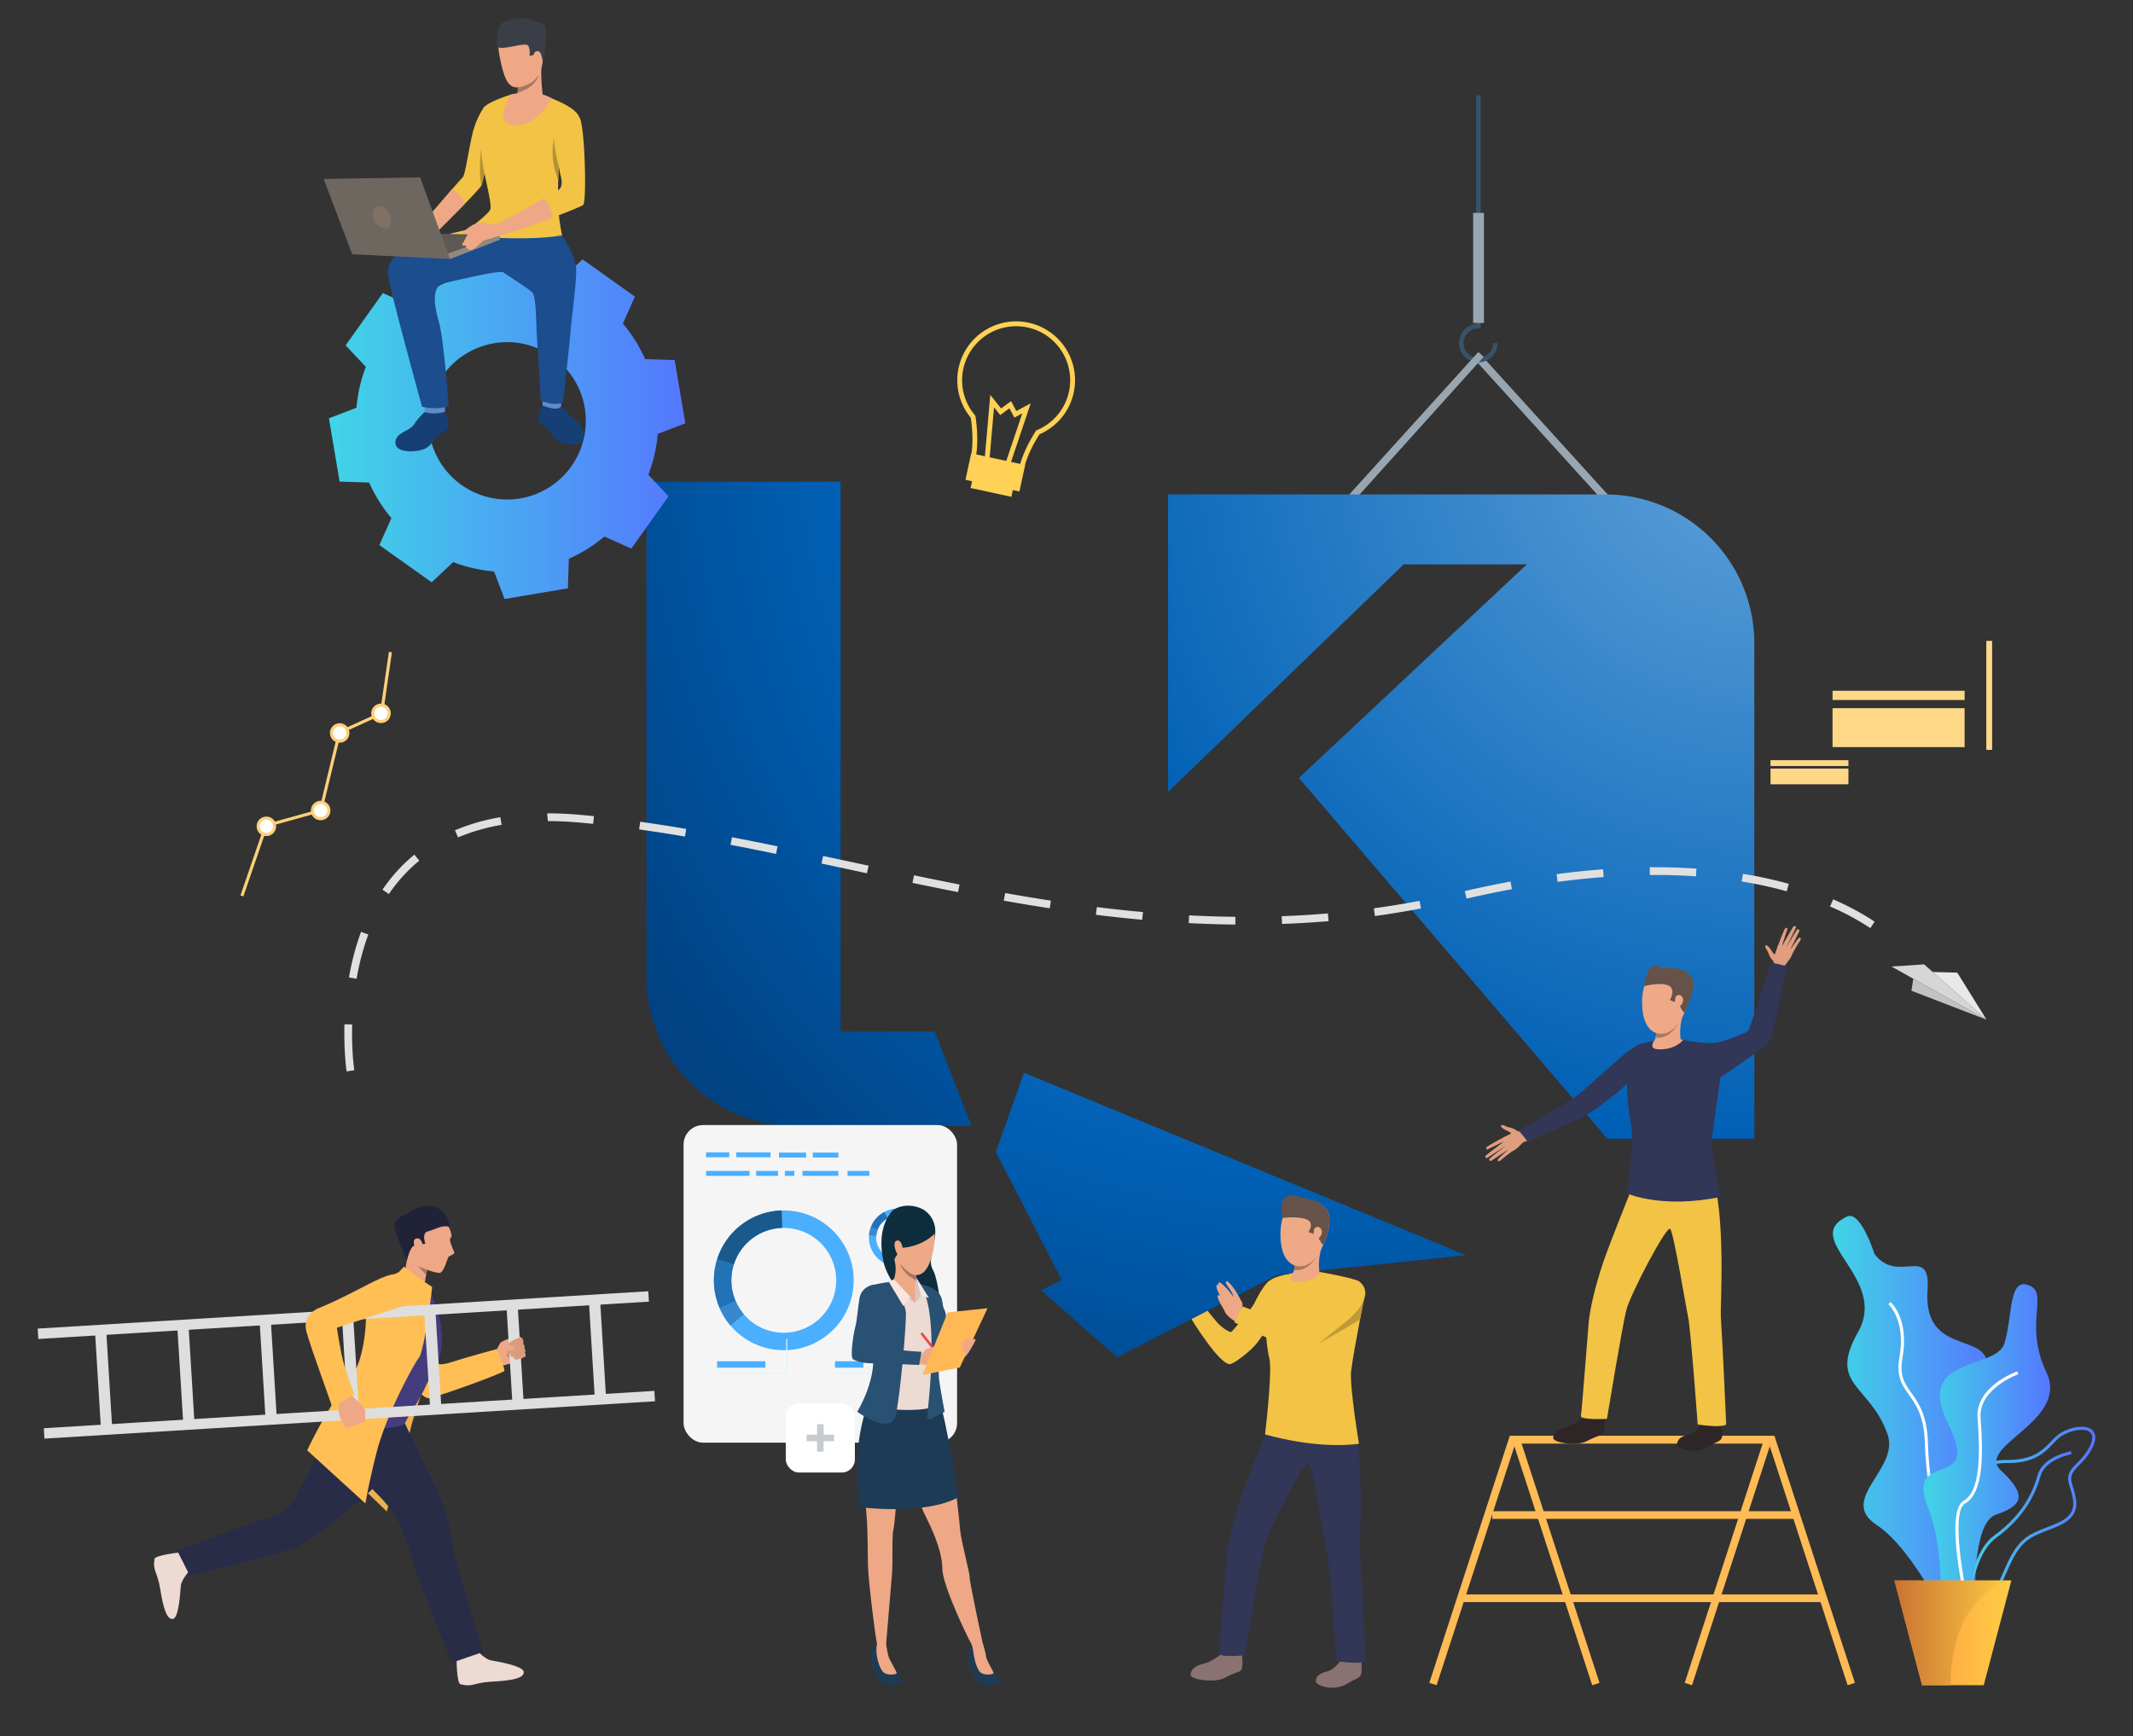 <svg xmlns="http://www.w3.org/2000/svg" xmlns:xlink="http://www.w3.org/1999/xlink" viewBox="0 0 2202.43 1792.94"><rect x="0" y="0" width="2202.43" height="1792.94" fill="#333333" stroke="none"/><defs><style>.cls-1{fill:url(#Gradiente_sem_nome_2);}.cls-2{fill:#98a6b1;}.cls-3{fill:#385369;}.cls-4{fill:url(#Gradiente_sem_nome_2-2);}.cls-5{fill:url(#linear-gradient);}.cls-6{fill:#fff;}.cls-7{fill:url(#linear-gradient-2);}.cls-8{fill:url(#linear-gradient-3);}.cls-9{fill:url(#linear-gradient-4);}.cls-10{fill:url(#linear-gradient-5);}.cls-11{fill:url(#linear-gradient-6);}.cls-12{fill:url(#linear-gradient-7);}.cls-13{fill:#fb5;}.cls-14{fill:#e09e7f;}.cls-15{fill:#323657;}.cls-16{fill:#eea987;}.cls-17{fill:#665249;}.cls-18{fill:#2e2626;}.cls-19{fill:#2f6b8c;}.cls-20{fill:#f2c344;}.cls-21{fill:#eea886;}.cls-22{fill:#a77860;}.cls-23{fill:#ffd255;}.cls-24{fill:#ffd078;}.cls-25{fill:#ffd887;}.cls-26{fill:#ffd989;}.cls-27{fill:#d6d6d6;}.cls-28{fill:#e8e8e8;}.cls-29{fill:#c2c2c2;}.cls-30{fill:#e0e0e0;}.cls-31{fill:#f5f5f5;}.cls-32{fill:#4aafff;}.cls-33{fill:#1a598c;}.cls-34{fill:#2273b5;}.cls-35{fill:#3788cc;}.cls-36{fill:#e2f3fe;}.cls-37{fill:#c5ccd1;}.cls-38{fill:#edb14f;}.cls-39{fill:#eddad3;}.cls-40{fill:#cf8c6c;}.cls-41{fill:#292c47;}.cls-42{fill:#ffbf55;}.cls-43{fill:#443c7d;}.cls-44{fill:#dedede;}.cls-45{fill:#db9c7c;}.cls-46{fill:#202338;}.cls-47{fill:#163f75;}.cls-48{fill:#5f8cc9;}.cls-49{fill:#1b4d8f;}.cls-50{fill:#3a3f47;}.cls-51{fill:#b59233;}.cls-52{fill:#5e5853;}.cls-53{fill:#91887f;}.cls-54{fill:#6e6760;}.cls-55{fill:#807066;}.cls-56{fill:#0e2d3d;}.cls-57{fill:#285173;}.cls-58{fill:#1d3b54;}.cls-59{fill:#d6c5be;}.cls-60{fill:#fae6de;}.cls-61{fill:#eb4747;}.cls-62{fill:#ffb855;}.cls-63{fill:url(#Gradiente_sem_nome_2-3);}.cls-64{fill:#8a7272;}.cls-65{fill:#c6cad9;}.cls-66{fill:#bf9a36;}</style><radialGradient id="Gradiente_sem_nome_2" cx="1606.37" cy="422.72" r="1109.21" gradientUnits="userSpaceOnUse"><stop offset="0" stop-color="#62a4db"/><stop offset="0.67" stop-color="#0060b5"/><stop offset="1" stop-color="#004282"/></radialGradient><radialGradient id="Gradiente_sem_nome_2-2" cx="1823.37" cy="435.88" r="1109.21" xlink:href="#Gradiente_sem_nome_2"/><linearGradient id="linear-gradient" x1="1892.52" y1="1475" x2="2057.97" y2="1475" gradientUnits="userSpaceOnUse"><stop offset="0" stop-color="#40d5e6"/><stop offset="1" stop-color="#57f"/></linearGradient><linearGradient id="linear-gradient-2" x1="2013.89" y1="1567.32" x2="2163.5" y2="1567.32" xlink:href="#linear-gradient"/><linearGradient id="linear-gradient-3" x1="2026.68" y1="1589.07" x2="2138.98" y2="1589.07" xlink:href="#linear-gradient"/><linearGradient id="linear-gradient-4" x1="1986.12" y1="1498.71" x2="2116.91" y2="1498.71" xlink:href="#linear-gradient"/><linearGradient id="linear-gradient-5" x1="1956.11" y1="1686.29" x2="2076.79" y2="1686.29" gradientUnits="userSpaceOnUse"><stop offset="0" stop-color="#ff9340"/><stop offset="1" stop-color="#ffce45"/></linearGradient><linearGradient id="linear-gradient-6" x1="1956.11" y1="1686.29" x2="2076.79" y2="1686.29" gradientUnits="userSpaceOnUse"><stop offset="0" stop-color="#c97332"/><stop offset="1" stop-color="#ffce45"/></linearGradient><linearGradient id="linear-gradient-7" x1="339.64" y1="434.58" x2="707.64" y2="434.58" xlink:href="#linear-gradient"/><radialGradient id="Gradiente_sem_nome_2-3" cx="1674.54" cy="569.49" r="1109.21" gradientTransform="translate(-398.59 727.94) rotate(-27.25)" xlink:href="#Gradiente_sem_nome_2"/></defs><title>constru</title><g id="Camada_2" data-name="Camada 2"><path class="cls-1" d="M867.94,1065.36V497.44H667.45v511.67a153.73,153.73,0,0,0,153.74,153.73h182l-38.1-97.48Z"/></g><g id="Слой_1" data-name="Слой 1"><rect class="cls-2" x="1590.64" y="343.16" width="8" height="202.87" transform="translate(114.95 1186.92) rotate(-42.22)"/><path class="cls-3" d="M1526.48,374.16a19.9,19.9,0,0,0,19.88-19.88h-4.68a15.2,15.2,0,1,1-15.2-15.2h2.34V98.4h-4.68V334.53a19.88,19.88,0,0,0,2.34,39.63Z"/><polygon class="cls-2" points="1393.32 522.4 1387.4 517.02 1526.48 363.5 1531.97 368.45 1393.32 522.4"/><path class="cls-4" d="M1657.7,510.6H1206V818l243.36-235.17h127.15L1341.19,803.36,1659.74,1176h151.69V664.33A153.73,153.73,0,0,0,1657.7,510.6Z"/><rect class="cls-2" x="1521.09" y="219.86" width="11.19" height="113.65" transform="translate(3053.37 553.38) rotate(180)"/><path class="cls-5" d="M1907,1256.37c14.27-6.82,28.47,38.6,28.47,38.6,24.25,32,58.13-10.59,54.82,37.31-5.8,83.81,96.47,26.35,49.29,113.86s41.66,49.47,12.34,120,8.68,154.7-35.44,120.12c0,0-38.84-85.18-78.9-111.54s24-57.63,11.46-93.42c-18.2-52-62.07-49.95-30.44-105.83S1858.48,1279.57,1907,1256.37Z"/><path class="cls-6" d="M2030.42,1654.24c-19.12-13.45-41.5-107.17-42.84-163-.68-28.59-9.13-40.51-16.59-51-7.13-10-13.28-18.72-9.7-38.64,6.86-38.08-11.16-54.51-11.35-54.67l2.09-2.38c.8.7,19.57,17.65,12.38,57.61-3.36,18.61,2.17,26.4,9.16,36.25,7.34,10.35,16.47,23.22,17.18,52.78,1.43,59.9,24.31,148.4,41.49,160.48Z"/><path class="cls-7" d="M2037.58,1661.18a41.15,41.15,0,0,1-8.09-.87c-7.37-1.49-12.2-5.38-14.36-11.56-5.16-14.74,6.79-38.69,16.48-50.24.16-.19,16.39-20,14.66-47.51-.29-4.61-.77-8.87-1.19-12.63-1.22-10.88-2.1-18.74,2.57-24,4.12-4.63,12.07-6.63,26.58-6.7,25.45-.12,35.51-10.65,43.6-19.12,3.43-3.6,6.68-7,10.62-9.14h0c12.68-6.93,26.11-8,31.94-2.42,2.77,2.62,5.1,7.76.52,17.34-4.19,8.76-9.62,14.3-14,18.76-5.87,6-9.75,10-7.73,17.84.47,1.85,1,3.72,1.57,5.6,3.92,13.42,8.37,28.63-14.6,39-4.87,2.19-9.31,3.94-13.23,5.47-16,6.29-25.71,10.09-36.64,33.15-2.11,4.47-4,8.7-5.78,12.79C2061.9,1646.42,2055.38,1661.18,2037.58,1661.18Zm92.38-179c-3.51,1.92-6.44,5-9.84,8.55-8.5,8.9-19.08,20-45.88,20.11-13.34.06-20.81,1.8-24.23,5.63-3.73,4.2-2.92,11.47-1.79,21.54.43,3.79.91,8.1,1.2,12.78,1.82,28.79-14.68,48.9-15.38,49.74-9.6,11.43-20.47,34.17-15.92,47.16,1.76,5.06,5.8,8.25,12,9.51,21.63,4.37,27.6-9.17,37.49-31.59,1.82-4.11,3.69-8.36,5.83-12.86,11.46-24.19,22.15-28.39,38.33-34.74,3.89-1.53,8.29-3.25,13.09-5.41,20.46-9.2,16.77-21.82,12.86-35.18-.56-1.91-1.11-3.82-1.6-5.71-2.46-9.61,2.4-14.57,8.54-20.84,4.42-4.51,9.43-9.62,13.4-17.91,2.07-4.34,3.79-10.24.15-13.68-4.77-4.53-16.92-3.28-28.25,2.9Z"/><path class="cls-8" d="M2029.83,1679.44l-3.15-.17c.15-3,4.14-72.91,32.22-93.37,30.81-22.46,40.52-46.6,45.15-62.79,5.45-19.09,33.2-24.2,34.37-24.4l.56,3.11c-.27,0-27,5-31.89,22.15-4.75,16.65-14.73,41.45-46.33,64.48C2033.88,1608,2029.87,1678.73,2029.83,1679.44Z"/><path class="cls-9" d="M2094,1327c-20-6.85-15.81,31.62-24.24,60.09s-93.83,12.42-58,83.69-45.33,23.84-21.08,86,2.11,128.73,28.46,111.8,14.81-95.24,42.22-104.55,31.88-20.16,4.74-45.46,71.12-50.43,46.87-101.52S2117.1,1334.86,2094,1327Z"/><path class="cls-6" d="M2031.42,1665.6c-2.51-10.65-24-104.35-3.94-115.68,17.63-10,17.19-48.81,14.44-85.48-2.43-32.46,39.25-47.63,41-48.26l1.06,3c-.42.15-41.19,15-38.93,45,2.82,37.66,3.12,77.62-16,88.47-15.19,8.6-1.21,83.91,5.46,112.21Z"/><polygon class="cls-10" points="2076.8 1632.23 2048.3 1740.35 1984.61 1740.35 1956.11 1632.23 2076.8 1632.23"/><path class="cls-11" d="M2076.79,1632.23s-62.73,11.79-62.73,108.12h-29.45l-28.5-108.12Z"/><path class="cls-12" d="M669.48,490.31a155.32,155.32,0,0,0,9.67-42.22l28.49-10.9-5.5-32.68-5.51-32.68-30.49-1a155.09,155.09,0,0,0-23-36.71l12.42-27.83-27-19.21-27-19.22-22.22,20.86a155.42,155.42,0,0,0-42.22-9.68l-10.9-28.49-32.68,5.51-32.68,5.51-1,30.49a154.77,154.77,0,0,0-36.71,23l-27.83-12.43-19.22,27-19.21,27,20.86,22.23a155.35,155.35,0,0,0-9.68,42.21L339.64,432l5.51,32.67,5.5,32.68,30.5,1a154.77,154.77,0,0,0,23,36.71l-12.43,27.84,27,19.21,27,19.22,22.23-20.86a155.34,155.34,0,0,0,42.21,9.67L521,618.58l32.67-5.5,32.68-5.51,1-30.49a155.09,155.09,0,0,0,36.71-23l27.84,12.42,19.21-27,19.22-27Zm-193,10.48A81.26,81.26,0,1,1,589.85,481.7,81.26,81.26,0,0,1,476.53,500.79Z"/><polygon class="cls-13" points="1564.65 1490.72 1820.04 1490.72 1739.55 1737.9 1747.07 1740.35 1830.94 1482.8 1558.9 1482.8 1475.84 1737.9 1483.36 1740.35 1564.65 1490.72"/><polygon class="cls-13" points="1651.57 1737.9 1571.08 1490.72 1826.46 1490.72 1907.75 1740.35 1915.28 1737.9 1832.21 1482.8 1560.18 1482.8 1644.04 1740.35 1651.57 1737.9"/><rect class="cls-13" x="1540.89" y="1560.64" width="312.58" height="7.92"/><rect class="cls-13" x="1508.69" y="1646.59" width="373.98" height="7.92"/><path class="cls-14" d="M1831.1,1000.13s1.81-6.19-.95-8.62c-2.35-2.07-3.89-6.45-4.36-7.79-.64-1.8-4.65-6.59-2.39-7.42s7,7.59,8.34,9.15,2.86-7.54,4.45-9,16.52,1.93,14.75,8-7.7,11.51-7.79,12.65a39.94,39.94,0,0,1-1.11,4.5Z"/><path class="cls-14" d="M1835.44,977.8s6.66-18.39,8.13-19.24,2.44-.44,1.89,1.31-5.92,18-5.92,18,11.54-20.44,12.59-21.41c.61-.56,2.55.14,2.34,1.1S1844,979.39,1844,979.39s10.8-19.07,11.92-19.61a1.51,1.51,0,0,1,1.9,2.08c-.71,1.47-9.73,19.74-9.73,19.74s8.73-13.39,10-13.29c.74.06,2.45.59.08,4s-7.09,12-7.09,12Z"/><path class="cls-14" d="M1574.45,1167.19s-5.9,2.6-8.68.18c-2.36-2-6.89-3-8.29-3.3-1.86-.39-7.14-3.74-7.66-1.39s8.43,5.93,10.16,7.06-7.1,3.83-8.32,5.59,4.07,16.13,9.91,13.57,10.4-9.13,11.52-9.38a38.39,38.39,0,0,0,4.32-1.69Z"/><path class="cls-14" d="M1552.88,1174.42s-17.36,9-18,10.57-.11,2.48,1.55,1.71,17-8.22,17-8.22-18.76,14.11-19.58,15.28c-.48.68.47,2.51,1.4,2.18s20.32-13.26,20.32-13.26-17.5,13.21-17.89,14.39a1.51,1.51,0,0,0,2.31,1.6c1.37-.89,18.29-12.23,18.29-12.23s-12.12,10.42-11.87,11.61c.16.73.91,2.35,3.95-.43s10.92-8.6,10.92-8.6Z"/><path class="cls-15" d="M1568.23,1167.5l9.3,11.46s59.82-24.72,69-33.3c0,0,2.42-.93,14.8-10.75h0c2.65-2.1,5.24-4.09,7.61-5.83l1.61-1.44h0l16.52-14.75s30-15.93,17.78-33.14c0,0-5.09-4.6-12.9-.89s-19.11,13.47-21.78,16-20,17.36-21,18.3c-3.46,3.51-15.24,14-21.32,18.59C1617.16,1139.85,1568.23,1167.5,1568.23,1167.5Z"/><path class="cls-16" d="M1739.32,1045.85v0a71.5,71.5,0,0,1-8.13,13.42c-10.58,13.58-35.26,13.91-35.62-23.36a57.46,57.46,0,0,1,2.23-17.42c5-16.54,16.92-19.29,16.92-19.29,8.77-.49,24.11,1.68,29.22,13.1C1747.56,1020.43,1744.94,1033.87,1739.32,1045.85Z"/><path class="cls-17" d="M1739.32,1045.85v0s-1.27.33-5.82-8.87c-.91-1.84-1.62-.52-2-1.34l-7.26-2.83s7.18-12-2.21-15.34c-9.58-3.39-24.22,1-24.22,1,3.13-29.6,16.92-19.29,16.92-19.29,8.77-.49,27.51,0,32.63,11.46C1751,1018.79,1744.94,1033.87,1739.32,1045.85Z"/><path class="cls-16" d="M1730,1030.08c.54-2.49,5.46-4.63,7.55.72s-4.9,11-6.75,9.86S1729.11,1034.21,1730,1030.08Z"/><path class="cls-18" d="M1635.64,1463.59s-10.17,8.31-18.73,10.16-13.05,6.23-13.11,11.31,24.63,8.43,34.42,3.31c14.62-7.64,16.1-5.34,17.72-9.16s.32-13.93.43-15.14C1656.5,1462.57,1635.64,1463.59,1635.64,1463.59Z"/><path class="cls-18" d="M1636.34,1460.82a33.93,33.93,0,0,0-.94,4.24c.16.09,19.28,2.23,18.7-1.1-.47-2.7-1.14-5.63-1.14-5.63Z"/><path class="cls-18" d="M1757.27,1470.25s-6.33,9.58-14.36,11.51-10.85,4.92-11.24,9.7,18.68,11,32.08,2.65c8.8-5.52,12.08-5.21,13.86-8.72s.43-13.38.6-14.52C1778.43,1469.46,1757.27,1470.25,1757.27,1470.25Z"/><path class="cls-19" d="M1759.4,1466.75a36.83,36.83,0,0,0-.24,4.13c.15.1,17.8,3.22,17.7,0a25,25,0,0,0-1.12-5.68Z"/><path class="cls-20" d="M1686.51,1223.27s-24,59.51-30.89,79.72c-9.07,26.59-14.07,50-15.21,62.76-1.44,16-7.07,91.69-8.07,96.38s26.93,3.11,26.93,3.11,15.71-95.4,20-112.47c4-15.9,41.71-88,45.34-83.68s15.72,78.16,18.41,90.7,9.91,111.25,9.91,111.25,24.52,3.93,29.45,0c0,0-3.86-88-5.58-111.53-.65-9,5.67-107.25-9.48-146.89C1759.3,1191.67,1686.51,1223.27,1686.51,1223.27Z"/><path class="cls-15" d="M1712.4,1073.85s-20.76,4.26-23.45,6.64c-2.92,2.54-8.76,28.22-9.07,35.15s1.48,35.46,4.4,46.23-2.59,55.6-4.43,70.53c0,0,36,16.35,96.82,3.61,0,0-10.68-46.41-8.89-61.17,2.31-18.91,8.46-60.32,8.46-60.32s5.58-39.45.43-38.48c-16.87,3.18-38.65-2.19-38.65-2.19Z"/><path class="cls-21" d="M1707.75,1078.65s6.37,4.79,27.67-4.6a58.83,58.83,0,0,1,2.06-25.24c4.18-13.64-27.47,14.22-27.47,14.22.35.24.41,1.61.22,3.51,0,.12,0,.24,0,.37a36.52,36.52,0,0,1-.85,4.65c0,.21-.1.41-.16.62C1708,1076.74,1707.75,1074.67,1707.75,1078.65Z"/><path class="cls-22" d="M1709.33,1071.56h0c15.26,2,23.59-14.48,23.83-15-10.44,15.23-23,10.29-23,10.29h0A38.94,38.94,0,0,1,1709.33,1071.56Z"/><path class="cls-21" d="M1707.84,1074.83s-4.88,7.26,1.92,8.5,20.69-.28,28.26-9.48C1738,1073.85,1718.08,1070,1707.84,1074.83Z"/><path class="cls-15" d="M1742.94,1112.94c-2.16-4.46,3.3-16.1,12.56-24.22a68.24,68.24,0,0,1,19-11.86c3.81-1.42,29.86-9.82,31.12-13.08,1.59-4.12,8.5-24.39,9.06-26.16,1.12-3.53,14.12-43.62,14.12-43.62l16.2,3.71s-12.08,58-13.59,65.4c-1,4.89-1.82,13.53-12.72,20.49-11.09,7.08-35.38,25-37.82,26S1752.56,1132.8,1742.94,1112.94Z"/><path class="cls-23" d="M1023.48,496.86a30.32,30.32,0,0,1-15.67-10.47,22.71,22.71,0,0,1-4.58-18.66c1.76-12.8.56-26.65-.81-36.27a60.79,60.79,0,1,1,70.86,17.06c-7,11.14-12,21.62-14.81,31.18-2.89,13.07-17.56,21-32.75,17.72C1025,497.26,1024.22,497.07,1023.48,496.86Zm41.31-157.76a55.81,55.81,0,0,0-58.11,89.7l.46.55.1.7c1.46,10,2.8,24.74.91,38.45l0,.19a17.76,17.76,0,0,0,3.64,14.67,25.62,25.62,0,0,0,15,9.2c12.55,2.72,24.6-3.56,26.86-14l0-.1,0-.09c3-10.2,8.36-21.36,15.81-33.17l.42-.66.73-.3a55.81,55.81,0,0,0-5.85-105.14Z"/><polygon class="cls-23" points="1016.71 474.26 1022.51 407.79 1033.68 421.81 1044.01 414.26 1049.43 424.51 1064.31 416.46 1043.01 479.78 1038.3 478.19 1055.56 426.84 1047.38 431.27 1042.3 421.67 1032.77 428.64 1026.38 420.63 1021.66 474.69 1016.71 474.26"/><rect class="cls-23" x="1003.56" y="491.29" width="43.11" height="17.37" transform="translate(129.14 -205.76) rotate(12.23)"/><rect class="cls-23" x="999.27" y="473.82" width="56.98" height="27.97" transform="translate(126.61 -206.59) rotate(12.23)"/><polygon class="cls-24" points="251.3 925.71 248.29 924.68 273.49 851.33 329.78 835.75 349.15 755.34 392.5 735.6 401.54 673.15 404.68 673.61 395.4 737.78 351.87 757.59 332.43 838.31 275.95 853.95 251.3 925.71"/><path class="cls-6" d="M337.61,831.59a8.47,8.47,0,1,1-11.94-1.06A8.48,8.48,0,0,1,337.61,831.59Z"/><path class="cls-24" d="M337.56,844.74a10.06,10.06,0,1,1,1.26-14.17A10.07,10.07,0,0,1,337.56,844.74Zm-10.87-13a6.89,6.89,0,1,0,9.7.86A6.88,6.88,0,0,0,326.69,831.75Z"/><path class="cls-6" d="M357.24,751.51a8.47,8.47,0,1,1-11.93-1.06A8.46,8.46,0,0,1,357.24,751.51Z"/><path class="cls-24" d="M357.2,764.66a10.06,10.06,0,1,1,1.26-14.17A10.07,10.07,0,0,1,357.2,764.66Zm-10.87-13a6.89,6.89,0,1,0,9.7.87A6.89,6.89,0,0,0,346.33,751.66Z"/><path class="cls-6" d="M399.92,731.23A8.48,8.48,0,1,1,388,730.17,8.48,8.48,0,0,1,399.92,731.23Z"/><path class="cls-24" d="M399.88,744.39a10.07,10.07,0,1,1,1.26-14.18A10.09,10.09,0,0,1,399.88,744.39Zm-10.88-13a6.89,6.89,0,1,0,9.7.86A6.89,6.89,0,0,0,389,731.39Z"/><path class="cls-6" d="M281.54,847.92a8.48,8.48,0,1,1-11.94-1.06A8.48,8.48,0,0,1,281.54,847.92Z"/><path class="cls-24" d="M281.5,861.07a10.06,10.06,0,1,1,1.26-14.17A10.08,10.08,0,0,1,281.5,861.07Zm-10.88-13a6.89,6.89,0,1,0,9.7.86A6.9,6.9,0,0,0,270.62,848.08Z"/><rect class="cls-25" x="1892.21" y="713.34" width="136.36" height="9.56" transform="translate(3920.78 1436.25) rotate(180)"/><rect class="cls-25" x="1892.21" y="731.36" width="136.36" height="40.19" transform="translate(3920.78 1502.91) rotate(180)"/><rect class="cls-25" x="1828.16" y="785.06" width="80.44" height="6.01" transform="translate(3736.75 1576.12) rotate(180)"/><rect class="cls-25" x="1828.16" y="793.69" width="80.44" height="16.26" transform="translate(3736.75 1603.64) rotate(180)"/><rect class="cls-26" x="2050.96" y="661.83" width="6.01" height="112.6" transform="translate(4107.93 1436.25) rotate(180)"/><polygon class="cls-27" points="2051.19 1053.04 1953.03 998.14 1986.77 995.92 2051.19 1053.04"/><polygon class="cls-28" points="2051.19 1053.04 2020.98 1004.45 1995.64 1003.78 2051.19 1053.04"/><polygon class="cls-29" points="1975.6 1010.76 1973.64 1023.14 2051.19 1053.04 1975.6 1010.76"/><path class="cls-30" d="M357.89,1106.43c-.1-.65-2.34-16-2.34-39.44,0-3,0-6,.11-9.19l8,.2c-.08,3.11-.11,6.11-.11,9a292.51,292.51,0,0,0,2.25,38.26Zm10.32-95.65-7.88-1.36a265.35,265.35,0,0,1,12.46-47.08l7.5,2.78A258.38,258.38,0,0,0,368.21,1010.78Zm1563-52.31a263.27,263.27,0,0,0-41.59-22.34l3.17-7.34a270.59,270.59,0,0,1,42.86,23Zm-655.66-3.67c-15.74-.15-31.93-.66-48.14-1.51l.42-8c16.1.84,32.17,1.35,47.79,1.5Zm48.16-.63-.28-8c16-.58,32-1.55,47.7-2.88l.68,8C1356,952.61,1339.81,953.59,1323.69,954.17Zm-144.32-4.32c-15.52-1.41-31.62-3.14-47.83-5.16l1-7.94c16.14,2,32.14,3.73,47.58,5.13ZM1419.68,946,1418.6,938c15.75-2.16,31.61-4.74,47.15-7.7l1.49,7.86C1451.57,941.18,1435.57,943.79,1419.68,946ZM1083.9,938c-15.14-2.32-31.1-5-47.43-7.87l1.4-7.88c16.26,2.89,32.16,5.53,47.24,7.85Zm430.4-10-1.8-7.8c15.91-3.67,31.77-7,47.16-9.82l1.46,7.87C1545.84,921.1,1530.09,924.37,1514.3,928ZM401.56,923.29l-6.62-4.49a170.08,170.08,0,0,1,32.93-36.2l5.07,6.19A161.5,161.5,0,0,0,401.56,923.29Zm587.67-2c-14.57-2.86-30-6-47.08-9.54l1.63-7.83c17.08,3.56,32.45,6.67,47,9.52Zm855.63-.86a430.63,430.63,0,0,0-46.44-10.1l1.28-7.89a438.85,438.85,0,0,1,47.3,10.28Zm-236.55-9.75-1.06-7.93c16.24-2.17,32.37-3.87,48-5l.6,8C1640.38,906.89,1624.4,908.57,1608.31,910.72ZM1751.13,905c-13.46-.92-27.47-1.45-41.61-1.38l-6,0-.07-8,6.22,0c14.29,0,28.44.47,42,1.4Zm-856-3.16-46.92-10.08,1.68-7.82L896.86,894Zm-93.84-20c-17.14-3.54-32.52-6.61-47-9.39l1.51-7.86c14.51,2.79,29.92,5.87,47.1,9.42ZM472.92,864.8l-3.13-7.37a213.15,213.15,0,0,1,46.82-13.5l1.36,7.89A204.1,204.1,0,0,0,472.92,864.8Zm234.31-.89c-16.37-2.78-32.28-5.26-47.29-7.35l1.11-7.93c15.08,2.11,31.07,4.6,47.52,7.39Zm-94.76-13.12q-6.87-.69-13.73-1.3c-11.36-1-22.48-1.53-33.06-1.53l-.67-8h.33q16.73,0,34.11,1.56,6.91.62,13.83,1.32Z"/><rect class="cls-31" x="705.81" y="1161.85" width="282.42" height="328.01" rx="20.18"/><path class="cls-32" d="M877.26,1297.9a72.17,72.17,0,1,0-135.91,48.61c.55,1.52,1.14,3,1.78,4.49a72.17,72.17,0,0,0,134.13-53.1Zm-49.73,75.25a54,54,0,0,1-67.84-29.36c-.48-1.1-.92-2.22-1.33-3.37a54.11,54.11,0,1,1,69.17,32.73Z"/><path class="cls-33" d="M757.65,1306.07l-17.24-5.38A72.26,72.26,0,0,1,807.15,1250l.54,18.06a54.2,54.2,0,0,0-50,38Z"/><path class="cls-34" d="M759.69,1343.79,743.13,1351c-.64-1.46-1.23-3-1.78-4.49a71.87,71.87,0,0,1-.94-45.82l17.24,5.38a53.89,53.89,0,0,0,.71,34.35C758.77,1341.57,759.21,1342.69,759.69,1343.79Z"/><path class="cls-35" d="M754.32,1369a71.54,71.54,0,0,1-11.19-18l16.56-7.21a53.76,53.76,0,0,0,8.39,13.48Z"/><path class="cls-32" d="M939.84,1342a29.86,29.86,0,0,0-25.54,54c.61.28,1.22.55,1.84.79a29.86,29.86,0,0,0,23.7-54.77Zm7.46,36.56a22.39,22.39,0,0,1-22,12.75,22.65,22.65,0,0,1-6.39-1.49q-.71-.27-1.38-.6a22.38,22.38,0,1,1,29.8-10.66Z"/><path class="cls-33" d="M907.25,1379.36l-6.62,3.47a29.94,29.94,0,0,1,4.7-34.34l5.44,5.13a22.43,22.43,0,0,0-3.52,25.74Z"/><path class="cls-34" d="M918.88,1389.8l-2.74,7c-.62-.24-1.23-.51-1.84-.79a29.73,29.73,0,0,1-13.67-13.13l6.62-3.47a22.2,22.2,0,0,0,10.25,9.84Q918.18,1389.53,918.88,1389.8Z"/><path class="cls-32" d="M954.06,1290.83a29.85,29.85,0,1,0-54-25.54c-.29.61-.56,1.22-.8,1.83a29.86,29.86,0,0,0,54.77,23.71Zm-36.56,7.46a22.39,22.39,0,0,1-11.26-28.43c.19-.46.38-.92.6-1.38a22.39,22.39,0,0,1,29.81-10.66,22.39,22.39,0,0,1-19.15,40.47Z"/><path class="cls-32" d="M916.68,1258.23l-3.47-6.62a29.91,29.91,0,0,1,34.34,4.71l-5.13,5.44a22.37,22.37,0,0,0-25.74-3.53Z"/><path class="cls-34" d="M906.24,1269.86l-7-2.74c.24-.61.51-1.22.8-1.83a29.73,29.73,0,0,1,13.12-13.68l3.47,6.62a22.3,22.3,0,0,0-9.84,10.25C906.62,1268.94,906.43,1269.4,906.24,1269.86Z"/><path class="cls-35" d="M897.31,1275.65a29.84,29.84,0,0,1,2-8.53l7,2.74a22.37,22.37,0,0,0-1.48,6.39Z"/><polygon class="cls-36" points="917.9 1418.41 862.15 1418.41 862.15 1417.3 916.79 1417.3 916.79 1396.24 917.9 1396.24 917.9 1418.41"/><polygon class="cls-36" points="812.92 1418.41 740.41 1418.41 740.41 1417.3 811.81 1417.3 811.81 1382.83 812.92 1382.83 812.92 1418.41"/><rect class="cls-32" x="740.41" y="1405.77" width="49.89" height="6.65"/><rect class="cls-32" x="862.15" y="1405.77" width="29.34" height="6.65"/><rect class="cls-32" x="729.11" y="1190" width="23.88" height="5.1"/><rect class="cls-32" x="828.65" y="1209.21" width="37.05" height="5.1"/><rect class="cls-32" x="780.75" y="1209.21" width="22.62" height="5.1"/><rect class="cls-32" x="729.11" y="1209.21" width="44.81" height="5.1"/><rect class="cls-32" x="760.25" y="1190" width="35.38" height="5.1"/><rect class="cls-32" x="810.44" y="1209.21" width="9.72" height="5.1"/><rect class="cls-32" x="839.27" y="1190.29" width="26.43" height="5.1"/><rect class="cls-32" x="875.12" y="1209.21" width="22.54" height="5.1"/><rect class="cls-32" x="804.33" y="1190.29" width="28.02" height="5.1"/><rect class="cls-6" x="811.34" y="1449.3" width="71.36" height="71.36" rx="13.47"/><rect class="cls-37" x="843.65" y="1470.78" width="6.75" height="28.39"/><rect class="cls-37" x="843.65" y="1470.78" width="6.75" height="28.39" transform="translate(2332.01 637.96) rotate(90)"/><path class="cls-15" d="M986.38,1375.08h0C986.26,1375.15,986.23,1375.15,986.38,1375.08Z"/><path class="cls-38" d="M456,1377.31s-29.6,86.35-31.49,96.1c-2.07,10.66-25.22,87.41-25.22,87.41s-48.58-47.57-63.76-59.64S435.08,1374.77,456,1377.31Z"/><path class="cls-39" d="M471.4,1712s9.81-4,13.84-5.69,4.63-5.45,6.33-2.95,10.11,10.16,14.64,11.13,34,5.45,34.6,12.13-13.16,9-32.56,10-19.86,6-32.79,2.72C471.43,1738.37,471.4,1712,471.4,1712Z"/><path class="cls-39" d="M185.54,1603.22s4.86,9,6.93,12.76,5.75,3.92,3.51,5.82-8.77,10.83-9.24,15.33-1.72,33.46-8.12,34.72-10.11-11.79-13.11-30.44-7.89-18.59-6-31.44C160,1606,185.54,1603.22,185.54,1603.22Z"/><path class="cls-21" d="M510.89,1397.11s4.71-8.59,5.47-9.89,4.53-3.09,9-4.79,11.36-2,12-1.48a4.22,4.22,0,0,1,2.28,2.68,8.13,8.13,0,0,1,.19,4.1,4.92,4.92,0,0,1,1.21,4.6,4.29,4.29,0,0,1,.42,4.76s1.73,2,.54,3.93a32,32,0,0,0-5,2.89c-1.2,1.07-9.32,4.31-17.58,6.22C519.53,1410.13,510.49,1412.59,510.89,1397.11Z"/><path class="cls-40" d="M524.39,1393.71s-.48,4.9-1.32,6.21,9.39,5.64,9.39,5.64S530.34,1394.47,524.39,1393.71Z"/><path class="cls-41" d="M353.14,1456.55c-8,6-18.81,29.74-26.33,48.25-.17.33-18.08,36.58-24.89,46.75-10.22,15.27-23,13.91-44.91,22.25-17.82,6.77-74.21,27.14-74.21,27.14l13.2,26.27s85.35-19.57,112.67-30.89c13.85-5.75,59.6-44.34,59.61-44.34h0c5.7-4.68,10.85-9.22,15.24-13.26h0c3.49-3.22,6.5-6.11,8.93-8.51,4.36-4.29,6.84-7,6.84-7S359.88,1451.47,353.14,1456.55Z"/><path class="cls-42" d="M422.53,1343l24.18,61.12s1.2,8.47,18.86,2.75c18-5.84,46.91-13.54,46.91-13.54s10.22,21.46,8.09,22.7c-6.17,3.6-55.88,22.12-76.61,27.77-16.44,4.49-50.17-83.73-50.17-83.73Z"/><path class="cls-41" d="M465.32,1583.55c.36-10.21-11.13-39-19.79-56.5h0c-13.58-27.92-27.38-57-27.38-57s-78.81,0-78.68,8.4c.26,16,38.84,52,44.94,59.07l2.59,2.82s14.6,14,20.54,24.79c8.67,15.7,13,26.6,18.67,47.12,5.09,18.38,40.15,104.88,40.15,104.88L499,1705.9S464.75,1599.4,465.32,1583.55Z"/><path class="cls-43" d="M335.54,1473.42s53.8-57.38,49.17-94.47a72.84,72.84,0,0,1-.57-8.89,72,72,0,0,1,.85-11.18c3.37-21.73,16.48-39.69,32.79-48.59,0,0-.16-4.74,22.49,17,1.25,1.2,13.87,23.4,15.58,47.55,2.11,29.54-6.36,35.47-16.78,57.94-7.62,16.42-18.59,30.72-20.92,37.27C418.15,1470.07,412.1,1479.74,335.54,1473.42Z"/><path class="cls-21" d="M441.69,1308.42s-.28,1.2-.67,3.07c-.28,1.37-.63,3.11-1,5-.95,5.09-1.92,11.25-1.65,14.15.49,5.43-20.05-19.41-20.05-19.41a262.91,262.91,0,0,0,4.88-36.85C424.32,1254.71,441.69,1308.42,441.69,1308.42Z"/><path class="cls-22" d="M441.05,1311.35c-.28,1.37-.66,3.25-1,5.13a97.68,97.68,0,0,1-13.8-16.78C429.26,1303.78,441.05,1311.35,441.05,1311.35Z"/><path class="cls-42" d="M434.24,1398.76a12.85,12.85,0,0,1-.61,1.51c-.75,1.72-2.7,3.92-4.58,7.16-16,27.52-33.12,65.15-39.93,91.47-7.76,30-11.86,53.72-11.86,53.72l-60.09-54.86s20.86-44.71,42.74-71.36c24.23-29.52,17.35-96.64,17.35-96.64l34.57-16,5.15-5.64,18.9,14.17,10.34,6.7S441.19,1376.32,434.24,1398.76Z"/><rect class="cls-44" x="349.11" y="1042.31" width="10.74" height="631.63" transform="translate(1688.43 921.39) rotate(86.5)"/><rect class="cls-44" x="355.4" y="1145.21" width="10.74" height="631.63" transform="translate(1797.05 1011.73) rotate(86.5)"/><rect class="cls-44" x="610.96" y="1338.4" width="11.63" height="108.59" transform="translate(-83.79 40.21) rotate(-3.5)"/><rect class="cls-44" x="525.99" y="1343.6" width="11.63" height="108.59" transform="translate(-84.37 35.08) rotate(-3.5)"/><rect class="cls-44" x="441.02" y="1348.79" width="11.63" height="108.59" transform="translate(-84.85 29.91) rotate(-3.5)"/><rect class="cls-44" x="356.05" y="1353.99" width="11.63" height="108.59" transform="translate(-85.33 24.73) rotate(-3.5)"/><rect class="cls-44" x="271.08" y="1359.18" width="11.63" height="108.59" transform="translate(-85.81 19.55) rotate(-3.5)"/><rect class="cls-44" x="186.1" y="1364.38" width="11.63" height="108.59" transform="translate(-86.28 14.37) rotate(-3.5)"/><rect class="cls-44" x="101.13" y="1369.57" width="11.63" height="108.59" transform="translate(-86.76 9.19) rotate(-3.5)"/><path class="cls-21" d="M357.23,1474.39a11.08,11.08,0,0,1-2.34-2.72s-.71-2.07-1.3-3.52a9.49,9.49,0,0,0-.5-1.1,20.42,20.42,0,0,1-2.87-5.91c-.71-2.83-.64-15.83-.64-15.83l7-2,6.33-2.77s12.68,12.61,13.65,15.18a5.77,5.77,0,0,1,.24.74c.61,2.25.12,4.18.3,5.39.07.45.42,4.94-.55,5.88a4.4,4.4,0,0,1-4,1.38s-2.73,2.43-5.2,2.53a6.54,6.54,0,0,1-5.55,1.57S359,1475.33,357.23,1474.39Z"/><path class="cls-42" d="M415.34,1349.06s13.71-.88,6.89-21.65c-9.2-28-36.53.35-94.26,24,0,0-16.18,6.54-11.54,23.83s25.12,72.18,26.46,77.7L366,1440.2s-10.53-27.25-13.35-41.51-4.8-27.52-4.8-27.52Z"/><path class="cls-45" d="M536.24,1381.35s-11.32,4.58-10.81,6.49a3.09,3.09,0,0,0,1.86,2.31l-3.81,4s-1,4.07,3.71,4c0,0-1.35,3.71,3.21,3.09,0,0,.2,2.84,2.36,2.93s9.33-3.15,9.33-3.15,1.56-1.51-.18-4.07a4.1,4.1,0,0,0-.5-4.64,4.72,4.72,0,0,0-1.21-4.64s1.31-5-2.75-6.72A12.52,12.52,0,0,0,536.24,1381.35Z"/><path class="cls-21" d="M516.7,1387s8.35.75,12.73,3.16c1,.55,1.86,1.26,1.72,2.38s-1.93,2.37-5.56,2.23a30.69,30.69,0,0,0-8.4,1.34S513.5,1394.91,516.7,1387Z"/><path class="cls-21" d="M462.13,1264.55s6.37,11.88,3.2,13.71c-2.63,1.52,3,13.17,3.78,15.08s-4.76,3.27-5.93,4.49-4.66,16.27-9.18,16.71-24.88-6.68-30.41-12.47-10-31.84-6.3-42.82S450.89,1243.81,462.13,1264.55Z"/><path class="cls-46" d="M463.47,1267s2.43-8.62-9.41-18.15-29.89,1.93-32.15,3.69c-2,1.56-14,11.54-9.45,26.13,7.67,24.37,7.59,23.36,7.59,23.36s3.32-14.71,7.77-15.73c4.82-1.11,11.41-1.88,11.41-1.88s-4.15-11.12,2.39-12.68S456.87,1264.52,463.47,1267Z"/><path class="cls-21" d="M436.41,1285.21c-.32-1.3-1.8-7.13-6.36-6.26s-3,8,.48,12.21S438.21,1292.46,436.41,1285.21Z"/><path class="cls-46" d="M421,1253.31s-15.81,3.23-13.22,15.18,9.59,25.38,10.59,28.18S421,1253.31,421,1253.31Z"/><path class="cls-47" d="M438.45,425.47a71,71,0,0,0-10.84,12.7c-5.13,7.69-18.74,8.1-19.32,18.59s18.5,10.82,28.52,7.41,11.54-13.67,17.6-16.24,9.2-4.64,8.74-9.64-3.82-13.13-3.82-13.13a42.2,42.2,0,0,1-6,1.45A49.53,49.53,0,0,1,438.45,425.47Z"/><path class="cls-20" d="M507.13,141.07s-3.84,22.84-6.94,37.93h0c-1.25,6.11-2.39,11-3.09,12.48-.88,1.92-8.09,9.66-16.91,18.74-15.49,15.94-35.94,36-35.94,36l-8-15.18s18.16-21.3,30.48-35.51c5.7-6.57,10.15-11.63,11-12.36,2.57-2.3,5.56-25,9.76-43.7s12.62-29,12.62-29Z"/><path class="cls-21" d="M480.19,210.22c-15.49,15.94-35.94,36-35.94,36l-8-15.18s18.16-21.3,30.48-35.51C470.51,197.39,477.44,201.81,480.19,210.22Z"/><path class="cls-47" d="M579.46,419.22s5.25,5.81,8.36,9.34,15,9.82,15.08,20.29c.07,11.35-8.78,10.35-16.66,9.94S572,452.93,568.65,446.5s-12.14-8.11-12.76-13.29S560,418.7,560,418.7Z"/><path class="cls-48" d="M561,409l-1,9.66s16.44,7.16,19.48.52l-.71-8.6Z"/><path class="cls-48" d="M439.34,418.48l-.89,7a34.47,34.47,0,0,0,20.88-.31l.22-6.22Z"/><path class="cls-20" d="M580.39,243.14c.57,2-105.24,0-105.24,0s29.27-21.31,31.17-27-7.46-39.84-8.68-50.95c-1-8.89-3.42-48.67,2.44-54.74,6.13-6.35,28.19-13,28.19-13l32.16,1.19a50.75,50.75,0,0,1,9.1,2.87c3.79,1.77,25.49,9.49,29,20.34s-21.65,45.69-21.65,45.69,0,1.57-.12,4.13h0c-.1,3.43-.24,8.63-.37,14.27-.17,7.31-.32,15.36-.32,21.23C576.08,221,579.82,241.11,580.39,243.14Z"/><path class="cls-49" d="M580.39,243.14s14.39,21.14,14.59,35.57-5.33,54.44-5.74,62.37-7.85,74-7.85,74-5.76,5.35-23-1.36c0,0-3.81-62.64-4.22-69.35s-.41-37.6-4.27-42.08-27.23-18.49-30.28-21.13-56.16,10-61.73,11.48c-14.41,3.73-7.84,28.81-4.65,40.05,5.33,18.8,10,86.72,10,86.72s-10.26,4.38-27.45.68c0,0-33.77-122.63-34.85-134.83s-1.62-32.3,81.58-47.59Z"/><path class="cls-21" d="M537.09,27.57s-27.92-6.3-21.54,28.83S528.64,94.3,545.48,87s15.34-29.78,16.19-40.81S546,28,537.09,27.57Z"/><path class="cls-21" d="M529.7,106.46s12.37,13.11,31.91,1.19c0,0-4.37-28.4-2.07-42.24S534,86.85,534,86.85c.37.19.61,1.51.67,3.39a38.29,38.29,0,0,1-.29,5.63C533.84,100.47,532.41,105.33,529.7,106.46Z"/><path class="cls-21" d="M552.06,51.74c.37-3.1,6.5-4.23,7,.41s-2.78,12.81-5.11,12S551.56,56,552.06,51.74Z"/><path class="cls-50" d="M560.31,64.23s-.72-11.06-4.77-11.41-4.66,4.11-4.66,4.11l-4.09.77s1.3-9.7-2.74-11.39-26.16,5.34-29.4,2.49-1.72-22.53,4.15-25.22,22-8.73,33.9-.7c0,0,9.25-1.06,10.62,6.4S562.82,58.69,560.31,64.23Z"/><path class="cls-22" d="M534.42,95.87c20.15-6.22,21.67-18.35,21.69-18.54-6.63,11.4-21.4,12.91-21.4,12.91A38.29,38.29,0,0,1,534.42,95.87Z"/><path class="cls-21" d="M569.86,101.66S555.1,131,531.25,129.15s-4.07-31.44-3-31.71S552.73,91.34,569.86,101.66Z"/><path class="cls-20" d="M463,241.65s73.08,9,117.35,1.49L495.8,232.57S495.3,234.73,463,241.65Z"/><path class="cls-21" d="M517.7,229.24,512.25,232s1.24,8.65,4.23,11.27l6.1-1.56S521.31,232.22,517.7,229.24Z"/><path class="cls-20" d="M602.25,211.54c-1.08,1.26-15.45,7-31.68,13.28h0c-22.17,8.54-47.18,16.62-47.18,16.62l-5.69-12.21S543.89,215,561.58,205c8.36-4.71,14.83-8.48,15.74-9.35,2.85-2.71,3.58-7.05,1.49-14.63s-6.91-42.42-7.45-46.48,1.35-14.91,11.52-15.45,15.33,2.33,15.33,2.33,2.55,1.06,4.45,25.72S604.83,208.56,602.25,211.54Z"/><path class="cls-51" d="M576.77,171.66h0c-.1,3.43-.24,8.63-.37,14.27-9.92-24.31-4.19-43.71-4.09-44C571.23,148.49,576.69,171.34,576.77,171.66Z"/><path class="cls-51" d="M500.19,179h0c-1.25,6.11-2.39,11-3.09,12.48-3.39-16.4-.34-37.39-.34-37.39C497.22,164.12,500.19,179,500.19,179Z"/><path class="cls-21" d="M570.57,224.82h0c-22.17,8.54-48,16.88-48,16.88l-4.88-12.47S543.89,215,561.58,205C561.58,205,568,208.17,570.57,224.82Z"/><polygon class="cls-52" points="516.12 242.43 412.26 240.9 464.7 267.53 516.12 242.43"/><polygon class="cls-53" points="464.7 267.53 516.12 247.61 516.12 242.43 460.63 262.45 464.7 267.53"/><path class="cls-21" d="M513.43,232.19s-6.49-1-11-2.05c-3.47-.81-12.1.3-14.3,2.53s-9.18,17.74-10.51,18.69.68,3.14,3,2c0,0,2.13,6.79,7.39,4.24s8.83-8.09,11.59-9.07,18.8-5.9,18.8-5.9S517.56,230.54,513.43,232.19Z"/><path class="cls-21" d="M489.75,231.65a45,45,0,0,0-5.26,2.91c-1.09.9-5.5,4.2-6.56,5s1.61,3,9.49-.42S489.75,231.65,489.75,231.65Z"/><polygon class="cls-54" points="464.7 267.53 433.81 183.18 334.21 184.81 363.66 262.54 464.7 267.53"/><path class="cls-55" d="M401.94,220.5c3,6.07,2.12,12.69-2.05,14.77s-10-1.14-13.06-7.22-2.12-12.69,2.05-14.78S398.9,214.42,401.94,220.5Z"/><path class="cls-56" d="M952.68,1248.73s16.55,8.09,12.46,30.12-5.91,25-1.33,33.61,10,45.32,5.86,52.28-51-30.58-57.5-62.08,4.12-45.51,7.87-50.73S938.06,1241.31,952.68,1248.73Z"/><path class="cls-57" d="M957.26,1328.25s8.43,1.71,13.16,8.68c3.29,4.84,3.56,15.61,4,17.64s6.76,25,6.76,25l-17.55,11.76Z"/><path class="cls-58" d="M1022.11,1720.52s11.45,15.42,9.88,17.87-13.62,2.79-21,0-7.5-20.87-10.82-28.63c-1.39-3.25,1.58-12.85,5.76-13.54s8.72,1.35,8.72,1.35S1010.37,1708.5,1022.11,1720.52Z"/><path class="cls-21" d="M1014.78,1697.44a72.83,72.83,0,0,1,3.29,12.84c.73,5.2,8.16,16.24,7.81,17.63s-9.77,2.66-13.61-.94-6.32-14.07-7.16-20.33a50.68,50.68,0,0,0-1.78-8.71S1011.11,1693.6,1014.78,1697.44Z"/><path class="cls-58" d="M922.41,1720.78s11,15.16,9.47,17.61-13.62,2.79-21,0-7.5-20.87-10.82-28.63c-1.39-3.25,1.58-12.85,5.76-13.54s9.08,1.49,9.08,1.49S910.67,1708.76,922.41,1720.78Z"/><path class="cls-21" d="M915,1697.71a102.61,102.61,0,0,0,2.27,12.22c1.39,5.06,8.9,16.59,8.55,18s-9.78,2.66-13.62-.94-6.8-14-7.15-20.33a33.55,33.55,0,0,1,.87-10.42S911.28,1693.87,915,1697.71Z"/><path class="cls-21" d="M970.12,1446.67s9.83,45.73,12.09,57.24,8.58,67.27,9.25,76.75,10.26,45.2,9.81,48.59,14.2,71.4,14.2,71.4-5,4-10.28.36c-2.71-1.88-32.15-63.67-32.15-80.6,0-23.4-17.31-54-19.54-59.19-20.74-48.64-16.66-63.51-19.37-66.67s-2.94,2-4.52,9-5,67.5-7,75.17-.45,33.64-1.58,46.73-6.08,72.31-6.08,72.31-3.84,6-9.22.16c-1.16-1.26-9.3-66-9.53-81.55s-.46-37-.9-43.79c-4.18-64.54-14.46-73.76,1.73-119.44C927.34,1367.56,970.12,1446.67,970.12,1446.67Z"/><path class="cls-58" d="M904.12,1433.9s-28,39.18-16,122.55c0,0,66.42,9,102-10.45,0,0-14.72-86-20-99.33S904.12,1433.9,904.12,1433.9Z"/><polygon class="cls-58" points="999.91 1708.4 999.91 1724.55 1002.01 1724.55 1002.01 1712.07 999.91 1708.4"/><polygon class="cls-58" points="899.8 1708.4 899.8 1724.55 901.9 1724.55 901.9 1712.07 899.8 1708.4"/><path class="cls-39" d="M941.69,1322.53s10.32,4.87,13.9,5.59,17.48,18.77,19.92,25.36,0,16.48-5,28.09-.28,15.47-2.58,27.07-4.29,36.18-3.86,42.63-58,7.66-71.28-4.08c0,0,13.39-20.06,15.11-22.93s.29-18.48-1.29-22.49-12.06-38.13-12.06-38.13-8.59-26.2-.83-32.22c6.73-5.23,25.08-7.1,28.38-8.24S935,1321.53,941.69,1322.53Z"/><path class="cls-59" d="M945,1345.53l6.27-7.34-5.44-19.33A127.69,127.69,0,0,0,945,1345.53Z"/><path class="cls-21" d="M946.62,1310.63s-.28,2.59-.62,6.16c-.14,1.59-.3,3.37-.45,5.2a118,118,0,0,0-.56,13.72s-10.72,10.75-22.91-12.53c0,0,5.13-9.6,1.27-22.68S946.62,1310.63,946.62,1310.63Z"/><polygon class="cls-21" points="944.99 1335.71 944.99 1345.53 932.65 1336.31 944.99 1335.71"/><polygon class="cls-59" points="944.99 1345.53 939.87 1339.19 922.61 1321.99 917.03 1327.37 944.99 1345.53"/><path class="cls-57" d="M920.22,1323.64s14.48,22,15.17,31.64-5.38,82-10.24,105.27-40-2.62-40-2.62,23.62-38.22,14.55-68.82-12.36-42.84-12.36-42.84,3.12-17,14.17-19.44C911.19,1324.73,920.22,1323.64,920.22,1323.64Z"/><path class="cls-57" d="M976.46,1356.42s2.61,9.24-7.56,29.66c0,0,.16,26.15.45,34.31s6.06,37.54,6.06,37.54l-13.9,7.4a2.84,2.84,0,0,1-4.26-2.79c2.85-23.5,12.12-112.65-7.9-136.61l8,2.36S971.66,1340,976.46,1356.42Z"/><polygon class="cls-60" points="951.26 1338.19 959.16 1340.37 945.82 1318.87 951.26 1338.19"/><polygon class="cls-60" points="939.87 1339.19 932.65 1348.65 917.84 1323.95 923 1320.99 939.87 1339.19"/><rect class="cls-61" x="959.62" y="1373.29" width="2.61" height="30.89" transform="translate(-654.35 895.94) rotate(-38.35)"/><path class="cls-21" d="M949.13,1398.91a5.54,5.54,0,0,0,3-.87c2.08-1.57,2.83-5.43,6.5-5.15s5.37,11.79,4.45,14-6,3.27-13.54,1.77S949.13,1398.91,949.13,1398.91Z"/><path class="cls-21" d="M957.4,1393a116.47,116.47,0,0,1,11.36-3.11c5.34-1.16,11.72-1.53,12.34-.61s-5.2,1.93-10.43,3.41c-4.82,1.37-3.67,1.87-3.67,1.87s-.32-.16,5.18-.67c5.92-.56,12-.54,12.61.64.29.57.09,1-2,1.5,1.28-.06,1.46.27,1.51.79.25,2.66-8.38,4.78-11.8,5.62,2.63-.63,4.62-.82,3.67,1-1.08,2-13.39,4.51-17.73,5.8C953.66,1410.59,957.4,1393,957.4,1393Z"/><path class="cls-57" d="M903.55,1327.22c-3.63-1.17-14.28,2.61-16.08,13.53s-2.52,23-4.2,28.92-6,31.93-2.36,34.09,10.42,4.13,20,4.13c9.87,0,48.16,1.72,48.16,1.72l2.4-13.6s-14.54-.75-22.07-1.89c-6.71-1-16-3.88-27-5.08,0,0,2.32-16.13,4-20.69S919.87,1332.51,903.55,1327.22Z"/><polygon class="cls-21" points="973.58 1397.06 975.38 1401.43 971.53 1398.68 973.58 1397.06"/><polygon class="cls-62" points="952.49 1419.87 991.05 1412.22 1019.66 1351.01 978.49 1355.34 952.49 1419.87"/><path class="cls-21" d="M995.86,1401.83a30.83,30.83,0,0,0,4-4.71c1.88-2.75,8-13.24,7.48-13.9s-9.71-.88-11.37.61,1.63,2.08,1.63,2.08-5,.52-4.64,1.93,3.37,1,3.37,1-4,.77-3.42,2,2.55,1.23,2.55,1.23-3.57.45-3.13,1.8,6.09,2.63,5.33,3.76A26.8,26.8,0,0,0,995.86,1401.83Z"/><path class="cls-16" d="M950.28,1251.17s24,7.55,11,49-45.87-4.8-42.44-30.08S950.28,1251.17,950.28,1251.17Z"/><path class="cls-56" d="M963.72,1275.37a54.23,54.23,0,0,1-31.93,13.19s-7.68,9-8.27,12.54c0,0-17.84-30.4,4.09-48.62S971.78,1267.86,963.72,1275.37Z"/><path class="cls-16" d="M932,1289.38c-.16-3-2-9.89-6.5-8s.27,15.91,3.25,15C928.78,1296.47,932.4,1296.53,932,1289.38Z"/><path class="cls-22" d="M946,1316.79c-.14,1.59-.3,3.37-.45,5.2h0c-13.9-6.86-16-16.75-16.09-17.06C939.36,1317.72,946,1316.79,946,1316.79Z"/><path class="cls-20" d="M1229.62,1361.23s30.33,50,41,47.39c4.91-1.21,21.19-13.75,27.34-21.72,2-2.63,4-5.38,5.9-8.11h0c7.54-10.89,13.45-21.32,13.45-21.32s29.24-29.57,11.35-41.22c0,0-14.32,2-20.28,8.39s-12.09,18.77-13.65,22.18-22.2,28-23.34,28.7-8.93-3.51-14.06-9.24c-7.57-8.45-15.79-19.85-15.79-19.85Z"/><polygon class="cls-63" points="1513.78 1296.24 1057.37 1107.9 1028.23 1189.72 1096.16 1321.63 1074.99 1332.54 1153.48 1401.76 1318.6 1316.74 1513.78 1296.24"/><path class="cls-64" d="M1261.54,1707.88s-10.29,8.4-18.94,10.28-13.19,6.3-13.26,11.43,24.9,8.52,34.8,3.35c14.78-7.73,16.28-5.4,17.92-9.26s.32-14.09.43-15.31C1282.62,1706.85,1261.54,1707.88,1261.54,1707.88Z"/><path class="cls-18" d="M1262.24,1705.09a36.51,36.51,0,0,0-1,4.28c.17.09,19.5,2.25,18.92-1.11-.48-2.73-1.16-5.69-1.16-5.69Z"/><path class="cls-64" d="M1384.5,1714.61s-6.4,9.7-14.53,11.64-11,5-11.36,9.81,18.89,11.17,32.43,2.68c8.9-5.59,12.22-5.27,14-8.81s.43-13.54.61-14.69C1405.89,1713.82,1384.5,1714.61,1384.5,1714.61Z"/><path class="cls-19" d="M1386.65,1711.08a37.7,37.7,0,0,0-.25,4.18c.16.09,18,3.25,17.9,0a25,25,0,0,0-1.14-5.73Z"/><path class="cls-15" d="M1313,1464.93s-24.26,60.16-31.23,80.59c-9.17,26.88-14.22,50.57-15.38,63.45-1.45,16.21-7.14,92.7-8.16,97.44s27.23,3.15,27.23,3.15,15.88-96.45,20.21-113.72c4-16.07,42.17-89,45.84-84.6s15.89,79,18.61,91.71,10,112.46,10,112.46,24.78,4,29.77,0c0,0-3.91-89-5.64-112.75-.66-9.05,5.73-108.43-9.59-148.5C1386.55,1433,1313,1464.93,1313,1464.93Z"/><path class="cls-20" d="M1306.21,1481.29s51.59,15.65,97,9.74c0,0-9.94-60.15-8.11-75.08,1.29-10.73,5.63-34.59,9.2-53.46,1.49-7.87,2.82-14.9,3.77-19.72.81-4.24,1.32-6.82,1.32-6.82s-2-9.06-6-12.49-39.13-9.6-39.13-9.6h-25.16s-21,4.31-23.73,6.72c-3,2.58-8.83,28.55-9.16,35.54s1.49,35.84,4.44,46.74S1308.08,1466.22,1306.21,1481.29Z"/><rect class="cls-65" x="1311.22" y="1363.62" width="10.47" height="15.99" transform="translate(2632.92 2743.23) rotate(180)"/><path class="cls-21" d="M1334.53,1314.86s-4.94,7.34,1.94,8.59,20.18-.28,27.83-9.59C1364.3,1313.86,1344.2,1312.05,1334.53,1314.86Z"/><path class="cls-66" d="M1360.86,1388s35.54-20.2,43.48-25.53c1.49-7.87,2.82-14.9,3.77-19.72C1408.11,1342.77,1383.91,1352.58,1360.86,1388Z"/><path class="cls-21" d="M1334.44,1318.72s6.43,4.84,28-4.65a59.38,59.38,0,0,1,2.11-25.41c4.22-13.79-27.8,14.27-27.8,14.27.35.24.42,1.62.22,3.54,0,.13,0,.25,0,.38a35.6,35.6,0,0,1-.86,4.7c0,.21-.1.42-.16.62C1334.66,1316.78,1334.44,1314.7,1334.44,1318.72Z"/><path class="cls-22" d="M1336,1311.55h0c15.43,2,23.85-14.64,24.1-15.13-10.57,15.4-23.23,10.43-23.23,10.43h0A35.6,35.6,0,0,1,1336,1311.55Z"/><path class="cls-16" d="M1366.35,1285.56v0a73.1,73.1,0,0,1-8.22,13.57c-10.7,13.72-35.64,14.06-36-23.62a58.28,58.28,0,0,1,2.25-17.61c5.11-16.72,17.11-19.51,17.11-19.51,8.86-.48,24.37,1.71,29.54,13.25C1374.68,1259.86,1372,1273.45,1366.35,1285.56Z"/><path class="cls-17" d="M1366.35,1285.56v0s-1.28.34-5.89-9c-.92-1.87-1.63-.54-2-1.36l-7.34-2.86s7-9.91-2.55-13.28c-9.67-3.43-24.17-1.2-24.17-1.2-7.53-33,18.78-21.32,18.78-21.32,9.33,1.75,22.7,3.52,27.87,15.06C1374.68,1259.86,1372,1273.45,1366.35,1285.56Z"/><path class="cls-16" d="M1356.93,1269.62c.54-2.52,5.52-4.69,7.63.73s-5,11.15-6.82,10S1356,1273.79,1356.93,1269.62Z"/><path class="cls-21" d="M1283.63,1356.52a5.67,5.67,0,0,1-1.66-3.13c-.23-2.91,2.77-6.56-.49-9.29s-15.45,5-16.74,7.47,1.86,7.42,9.42,12.28S1283.63,1356.52,1283.63,1356.52Z"/><path class="cls-21" d="M1282.44,1345.18a117.44,117.44,0,0,0-6.37-11.6c-3.29-5.2-8.28-11-9.53-10.39-2.91,1.39,2.26,5.82,5.15,11.2,2.65,4.95,1.43,4.3,1.43,4.3s.42.13-3.6-4.69c-4.32-5.19-9.31-10.08-10.91-9.63-.78.22-1,.7.26,2.83-1-1.07-1.45-1-2-.59-2.7,1.91,2.36,10.52,4.38,13.94-1.57-2.62-3-4.37-3.91-2.2-1,2.49,6.72,14.34,9.06,18.84C1269,1362.12,1282.44,1345.18,1282.44,1345.18Z"/><path class="cls-20" d="M1403.94,1323.83c-3.87-3.18-17-3.67-26.81,6.25-6.94,7-13.2,14.54-15.82,17.71-5,6-15.65,22.1-19.15,21.59s-28.71-9.17-30.56-9.48-28.47-10.74-28.47-10.74l-8.7,16.37s52.38,25.07,57.16,26.68,14.87,7.63,25.66-1.25c10.27-8.45,29.93-23.83,35.38-28.48C1394.65,1360.76,1421.21,1338,1403.94,1323.83Z"/></g></svg>